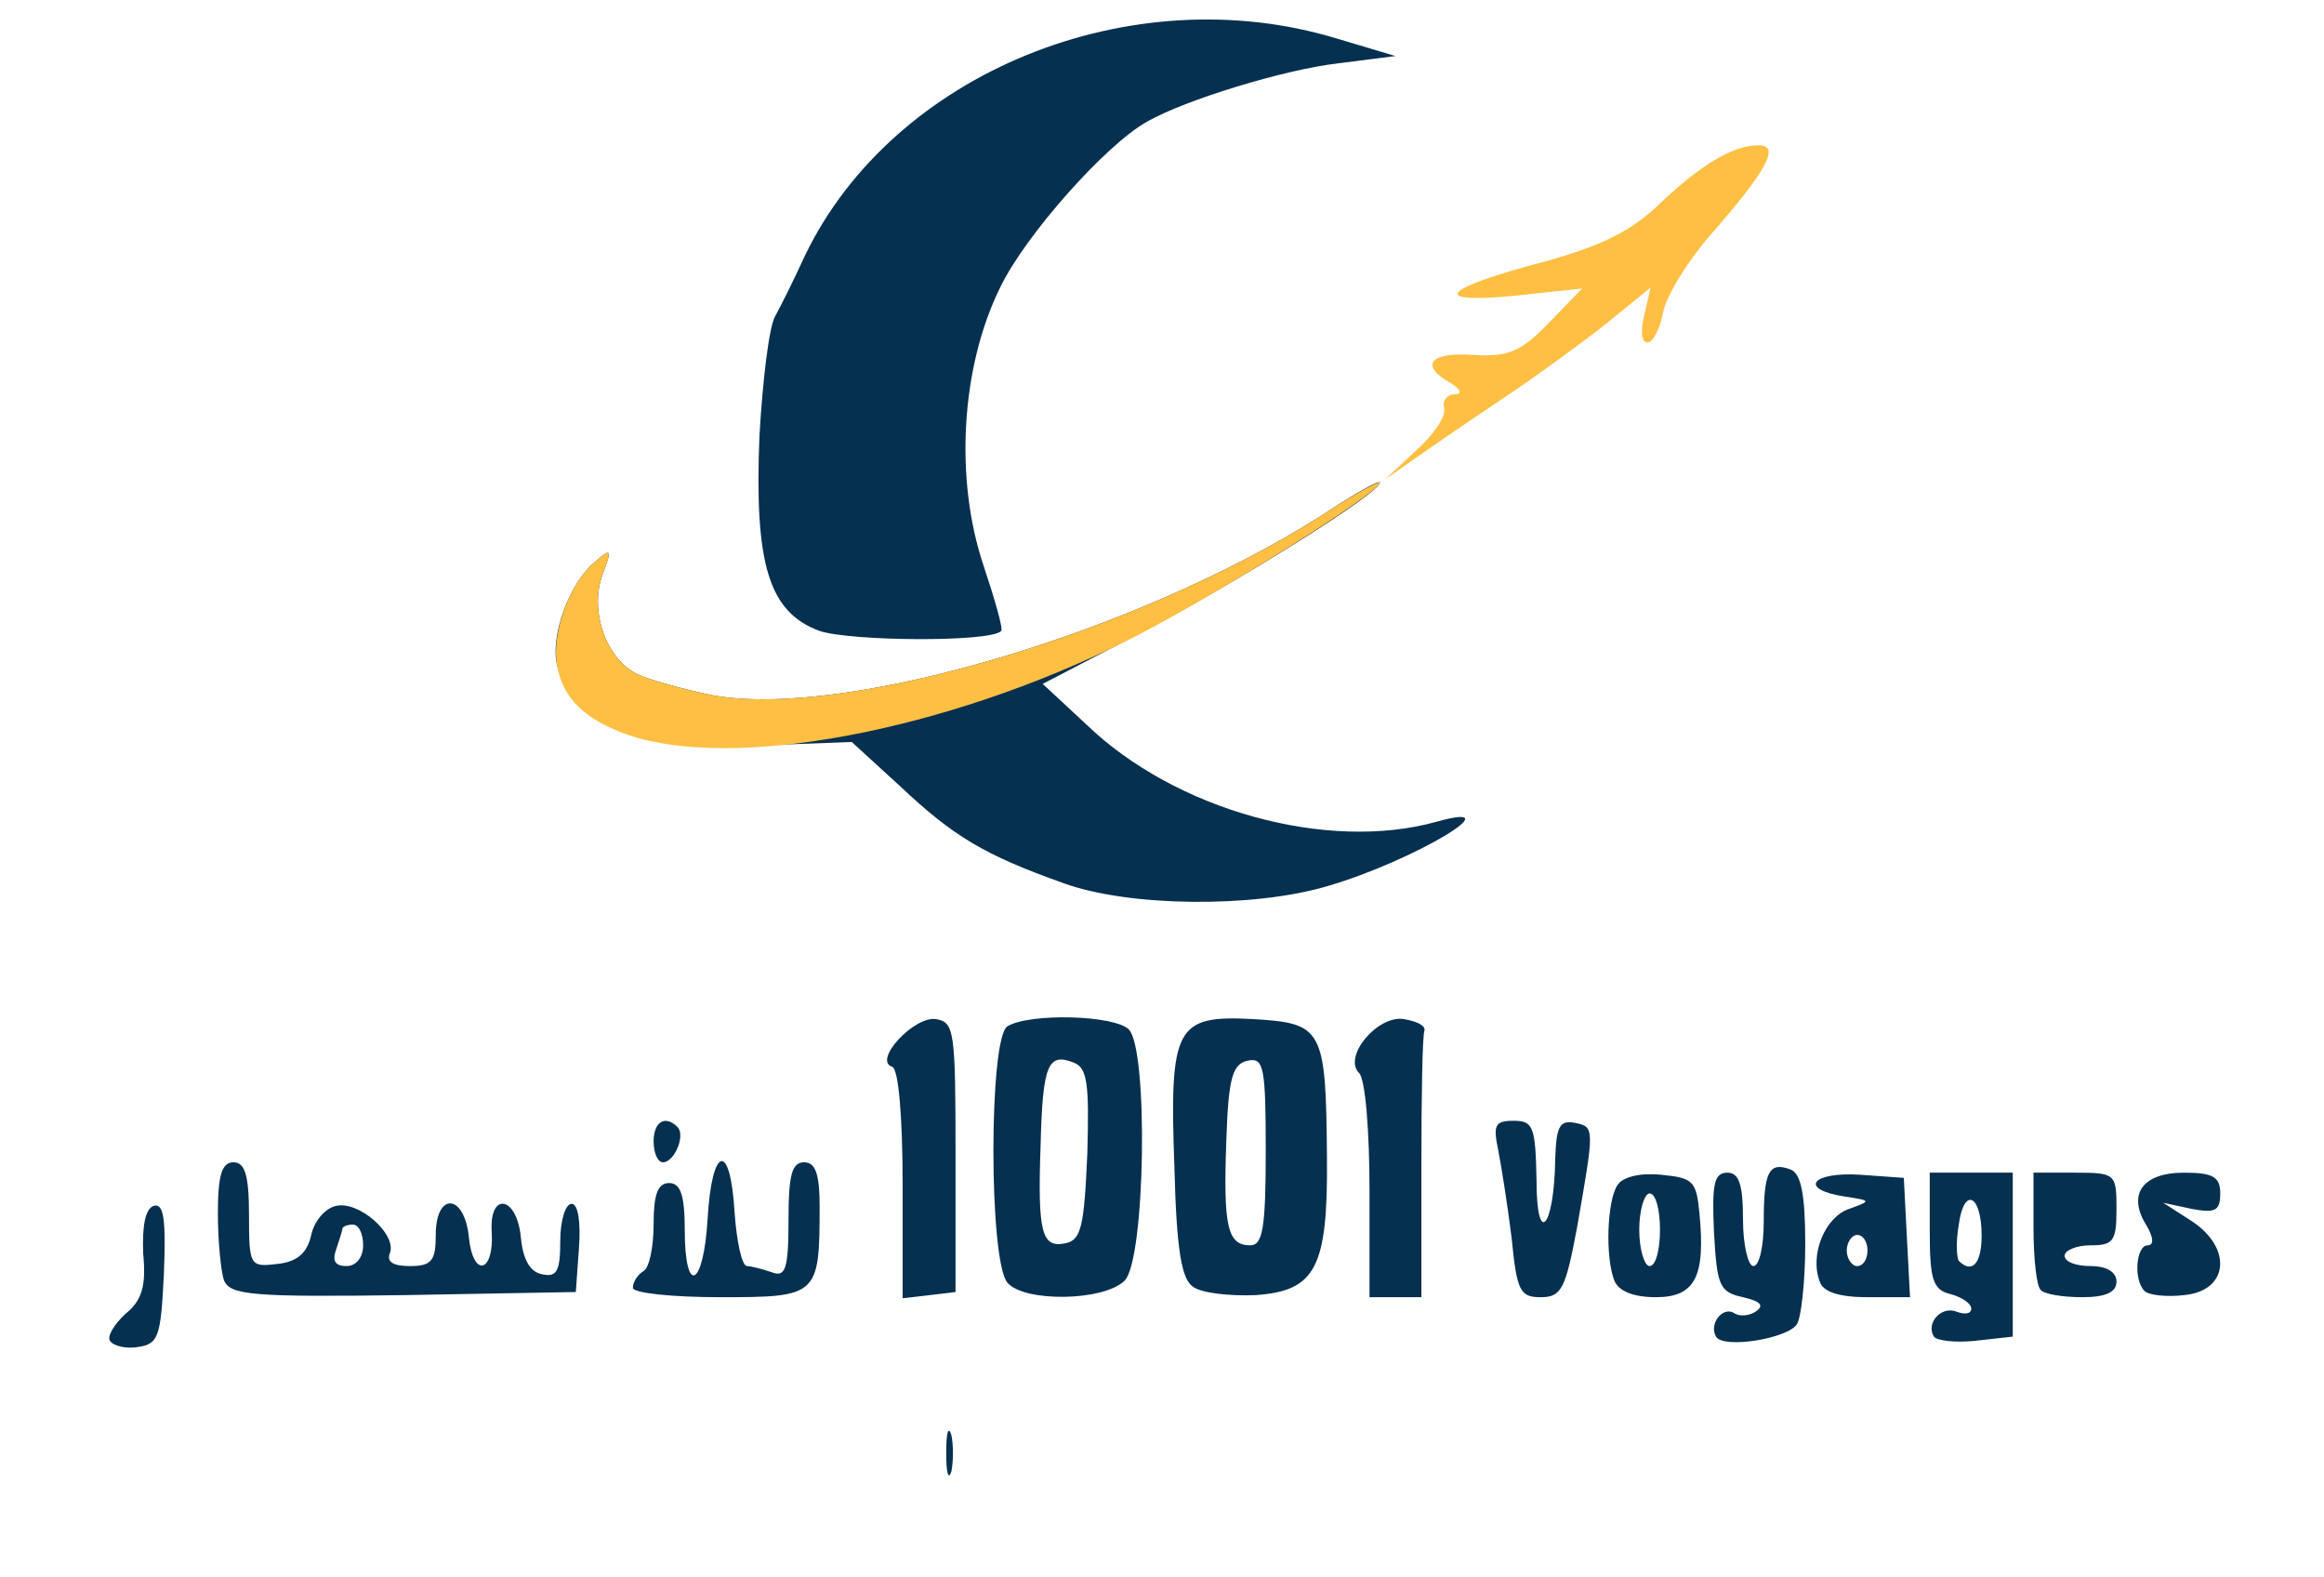 <?xml version="1.0" encoding="utf-8"?>
<!DOCTYPE svg PUBLIC "-//W3C//DTD SVG 1.0//EN" "http://www.w3.org/TR/2001/REC-SVG-20010904/DTD/svg10.dtd">
<svg version="1.0" xmlns="http://www.w3.org/2000/svg" width="112px" height="76px" viewBox="0 0 112 76" preserveAspectRatio="xMidYMid meet">
 <rect x="0" y="0" width="112" height="76" fill="#808080" stroke="none"/>
 <g fill="#ffffff">
  <path d="M0 38 l0 -38 56 0 56 0 0 38 0 38 -56 0 -56 0 0 -38z"/>
 </g>
 <g fill="#063050">
  <path d="M45.60 70 c0 -0.95 0.10 -1.35 0.25 -0.85 0.10 0.45 0.10 1.25 0 1.75 -0.15 0.45 -0.25 0.05 -0.25 -0.90z"/>
  <path d="M5.30 64.60 c-0.15 -0.20 0.20 -0.80 0.75 -1.30 0.80 -0.65 1 -1.35 0.85 -2.90 -0.05 -1.35 0.10 -2.15 0.50 -2.30 0.50 -0.15 0.60 0.65 0.50 3.25 -0.15 3.05 -0.25 3.40 -1.25 3.55 -0.55 0.10 -1.20 -0.05 -1.35 -0.30z"/>
  <path d="M82.70 64.40 c-0.35 -0.60 0.30 -1.45 0.85 -1.15 0.25 0.20 0.75 0.15 1.05 -0.05 0.45 -0.30 0.25 -0.50 -0.60 -0.70 -1.15 -0.25 -1.25 -0.55 -1.40 -3.15 -0.10 -2.30 0 -2.85 0.65 -2.85 0.55 0 0.75 0.55 0.75 2.25 0 1.25 0.25 2.25 0.50 2.25 0.30 0 0.50 -1 0.50 -2.15 0 -2.40 0.25 -2.90 1.30 -2.50 0.50 0.20 0.70 1.20 0.70 3.60 0 1.80 -0.20 3.55 -0.40 3.85 -0.45 0.70 -3.55 1.20 -3.90 0.60z"/>
  <path d="M93.20 64.40 c-0.40 -0.65 0.35 -1.50 1.10 -1.20 0.40 0.15 0.70 0.10 0.70 -0.15 0 -0.25 -0.45 -0.55 -1 -0.70 -0.85 -0.20 -1 -0.70 -1 -3.05 l0 -2.80 2 0 2 0 0 3.95 0 3.95 -1.80 0.20 c-0.95 0.10 -1.85 0 -2 -0.20z m2.30 -4.85 c0 -2 -0.85 -2.40 -1.10 -0.55 -0.15 0.85 -0.10 1.60 0 1.75 0.65 0.65 1.10 0.10 1.10 -1.20z"/>
  <path d="M10.80 61.70 c-0.15 -0.40 -0.30 -1.90 -0.30 -3.25 0 -1.85 0.20 -2.45 0.75 -2.45 0.55 0 0.75 0.60 0.75 2.55 0 2.45 0.05 2.50 1.35 2.35 0.95 -0.10 1.45 -0.50 1.65 -1.40 0.15 -0.70 0.70 -1.30 1.20 -1.40 1.10 -0.25 2.90 1.35 2.60 2.25 -0.20 0.45 0.15 0.65 0.95 0.65 1.05 0 1.25 -0.25 1.25 -1.50 0 -2.10 1.40 -2 1.60 0.15 0.20 1.90 1.20 1.70 1.10 -0.25 -0.15 -2 1.20 -1.80 1.40 0.20 0.10 1.10 0.45 1.70 1.05 1.80 0.70 0.15 0.85 -0.20 0.85 -1.60 0 -1 0.25 -1.80 0.55 -1.80 0.30 0 0.45 0.85 0.35 2.15 l-0.15 2.10 -8.30 0.15 c-7.25 0.10 -8.35 0 -8.65 -0.70z m6.70 -1.70 c0 -0.55 -0.20 -1 -0.50 -1 -0.25 0 -0.50 0.10 -0.50 0.20 0 0.10 -0.15 0.55 -0.30 1 -0.20 0.55 -0.05 0.80 0.50 0.80 0.45 0 0.80 -0.40 0.80 -1z"/>
  <path d="M30.50 62.05 c0 -0.30 0.25 -0.65 0.50 -0.80 0.30 -0.15 0.50 -1.20 0.50 -2.30 0 -1.40 0.20 -1.95 0.75 -1.95 0.55 0 0.75 0.60 0.75 2.25 0 3.20 0.90 2.80 1.10 -0.50 0.20 -3.55 1.10 -3.80 1.30 -0.35 0.10 1.40 0.35 2.60 0.60 2.60 0.20 0 0.75 0.15 1.20 0.30 0.65 0.25 0.80 -0.15 0.80 -2.50 0 -2.15 0.15 -2.80 0.75 -2.80 0.55 0 0.75 0.55 0.75 2.15 0 4.30 -0.10 4.35 -4.80 4.35 -2.30 0 -4.20 -0.20 -4.20 -0.45z"/>
  <path d="M43.50 57.05 c0 -3.25 -0.20 -5.55 -0.50 -5.65 -0.95 -0.30 1.05 -2.45 2.10 -2.30 0.90 0.15 0.95 0.55 0.95 6.65 l0 6.50 -1.25 0.15 -1.30 0.15 0 -5.50z"/>
  <path d="M48.55 61.80 c-0.90 -1.05 -0.90 -11.80 0 -12.35 1.05 -0.65 5.15 -0.55 5.85 0.15 0.95 0.95 0.80 11.10 -0.20 12.10 -1 1 -4.85 1.05 -5.65 0.10z m3.85 -6.20 c0.10 -3.40 0 -4.15 -0.65 -4.40 -1.25 -0.50 -1.50 0.10 -1.60 3.95 -0.15 4.25 0.05 5 1.20 4.75 0.75 -0.15 0.90 -0.80 1.05 -4.30z"/>
  <path d="M57.50 62 c-0.55 -0.35 -0.80 -1.75 -0.90 -5.70 -0.25 -6.85 0.05 -7.40 3.80 -7.20 3.35 0.20 3.50 0.45 3.55 6.65 0.05 5.35 -0.55 6.45 -3.45 6.65 -1.25 0.05 -2.60 -0.10 -3 -0.40z m3.50 -6.55 c0 -4.05 -0.10 -4.50 -0.85 -4.35 -0.75 0.15 -0.95 0.80 -1.05 3.85 -0.15 4.15 0.05 5.05 1.15 5.05 0.60 0 0.75 -0.80 0.75 -4.55z"/>
  <path d="M66 57.35 c0 -2.85 -0.20 -5.35 -0.50 -5.65 -0.80 -0.80 0.90 -2.80 2.15 -2.60 0.60 0.10 1.05 0.30 1 0.55 -0.10 0.20 -0.15 3.15 -0.15 6.60 l0 6.25 -1.25 0 -1.25 0 0 -5.15z"/>
  <path d="M72.85 59.65 c-0.20 -1.60 -0.50 -3.50 -0.65 -4.25 -0.25 -1.20 -0.15 -1.40 0.75 -1.40 0.95 0 1.05 0.30 1.10 2.90 0 3.20 0.85 2.30 0.90 -1.05 0.05 -1.55 0.20 -1.90 0.95 -1.75 0.95 0.20 0.95 0.20 0.10 5.05 -0.55 2.95 -0.75 3.35 -1.75 3.35 -1 0 -1.15 -0.30 -1.40 -2.85z"/>
  <path d="M77.80 61.70 c-0.45 -1.15 -0.35 -3.85 0.15 -4.60 0.25 -0.40 1.10 -0.60 2.10 -0.50 1.55 0.15 1.70 0.30 1.85 1.85 0.30 3.05 -0.20 4.05 -2.10 4.05 -1.10 0 -1.80 -0.30 -2 -0.80z m2.20 -2.45 c0 -0.95 -0.20 -1.75 -0.50 -1.75 -0.25 0 -0.50 0.80 -0.50 1.75 0 0.95 0.25 1.75 0.50 1.75 0.30 0 0.50 -0.80 0.50 -1.75z"/>
  <path d="M87.70 61.75 c-0.50 -1.30 0.25 -3.10 1.40 -3.50 1.10 -0.40 1.10 -0.40 -0.20 -0.60 -2.25 -0.35 -1.60 -1.20 0.75 -1.05 l2.10 0.15 0.15 2.90 0.15 2.85 -2.05 0 c-1.35 0 -2.15 -0.25 -2.30 -0.75z m2.30 -1.50 c0 -0.40 -0.20 -0.75 -0.50 -0.75 -0.25 0 -0.50 0.35 -0.50 0.75 0 0.40 0.25 0.75 0.50 0.75 0.30 0 0.50 -0.35 0.50 -0.75z"/>
  <path d="M98.35 62.15 c-0.20 -0.15 -0.35 -1.50 -0.35 -3 l0 -2.65 2 0 c1.95 0 2 0.05 2 1.75 0 1.55 -0.15 1.75 -1.25 1.75 -0.70 0 -1.25 0.25 -1.25 0.50 0 0.30 0.55 0.50 1.25 0.50 0.80 0 1.25 0.30 1.25 0.75 0 0.50 -0.50 0.75 -1.65 0.75 -0.95 0 -1.85 -0.15 -2 -0.35z"/>
  <path d="M103.35 62.20 c-0.55 -0.55 -0.40 -2.20 0.15 -2.20 0.30 0 0.30 -0.35 -0.05 -0.95 -0.95 -1.50 -0.20 -2.55 1.80 -2.55 1.40 0 1.75 0.20 1.75 1 0 0.85 -0.25 0.95 -1.35 0.75 l-1.40 -0.30 1.40 0.90 c1.95 1.30 1.75 3.35 -0.40 3.55 -0.85 0.10 -1.70 0 -1.90 -0.20z"/>
  <path d="M31.50 55 c0 -0.95 0.55 -1.30 1.15 -0.70 0.40 0.40 -0.15 1.70 -0.70 1.70 -0.25 0 -0.45 -0.45 -0.45 -1z"/>
  <path d="M51.25 42.55 c-3.80 -1.35 -5.30 -2.25 -7.85 -4.65 l-2.35 -2.15 -4.05 0.15 c-6.30 0.30 -9.45 -0.90 -10.15 -3.85 -0.35 -1.40 0.60 -4 1.85 -5 0.75 -0.65 0.80 -0.60 0.35 0.60 -0.65 1.70 0.10 4 1.60 4.80 0.60 0.30 2.25 0.75 3.70 1.05 6.35 1.15 20.45 -3 29.40 -8.70 1.50 -1 2.75 -1.70 2.75 -1.55 0 0.50 -6.55 4.60 -11.25 7.10 l-5 2.60 2.10 1.95 c4.30 4.15 11.60 6.15 16.85 4.70 3.90 -1.10 -1.10 1.90 -5.25 3.10 -3.55 1.05 -9.55 1 -12.70 -0.15z"/>
  <path d="M39.50 30.40 c-2.45 -0.90 -3.15 -3.20 -2.90 -9.40 0.15 -2.60 0.45 -5.20 0.75 -5.75 0.30 -0.55 0.95 -1.85 1.45 -2.95 4.25 -8.80 15.70 -13.45 25.60 -10.45 l2.85 0.85 -2.75 0.35 c-2.60 0.30 -7.35 1.75 -9.20 2.80 -2 1.10 -5.90 5.50 -7.10 8 -1.90 3.85 -2.20 9.25 -0.80 13.40 0.55 1.65 0.95 3.05 0.85 3.15 -0.50 0.55 -7.25 0.50 -8.75 0z"/>
 </g>
 <g fill="#ffbf43">
  <path d="M30.25 35.40 c-2.10 -0.75 -3.10 -1.75 -3.40 -3.30 -0.30 -1.55 0.60 -4.05 1.85 -5.05 0.75 -0.65 0.80 -0.60 0.35 0.60 -0.65 1.70 0.10 4 1.60 4.80 0.60 0.30 2.25 0.75 3.70 1.05 6.35 1.15 20.45 -3 29.40 -8.70 1.50 -1 2.75 -1.65 2.75 -1.55 0 0.50 -8.25 5.65 -12.25 7.65 -8.75 4.35 -18.95 6.25 -24 4.50z"/>
  <path d="M68.25 21.70 c0.85 -0.75 1.45 -1.65 1.35 -2.05 -0.10 -0.35 0.15 -0.65 0.50 -0.65 0.40 0 0.30 -0.25 -0.20 -0.55 -1.50 -0.85 -1 -1.50 1.10 -1.35 1.70 0.10 2.30 -0.15 3.65 -1.55 l1.60 -1.65 -3.25 0.35 c-4.20 0.40 -3.50 -0.35 1.45 -1.65 2.70 -0.75 4.15 -1.45 5.50 -2.75 2 -1.90 3.55 -2.85 4.80 -2.85 1.05 0 0.45 1.15 -2.30 4.30 -1.10 1.25 -2.15 2.95 -2.30 3.75 -0.15 0.80 -0.50 1.45 -0.75 1.45 -0.30 0 -0.35 -0.55 -0.15 -1.35 l0.30 -1.30 -2.15 1.75 c-1.20 0.95 -3.40 2.55 -4.90 3.55 -1.50 1 -3.40 2.30 -4.25 2.90 l-1.50 1.05 1.50 -1.40z"/>
 </g>
</svg>